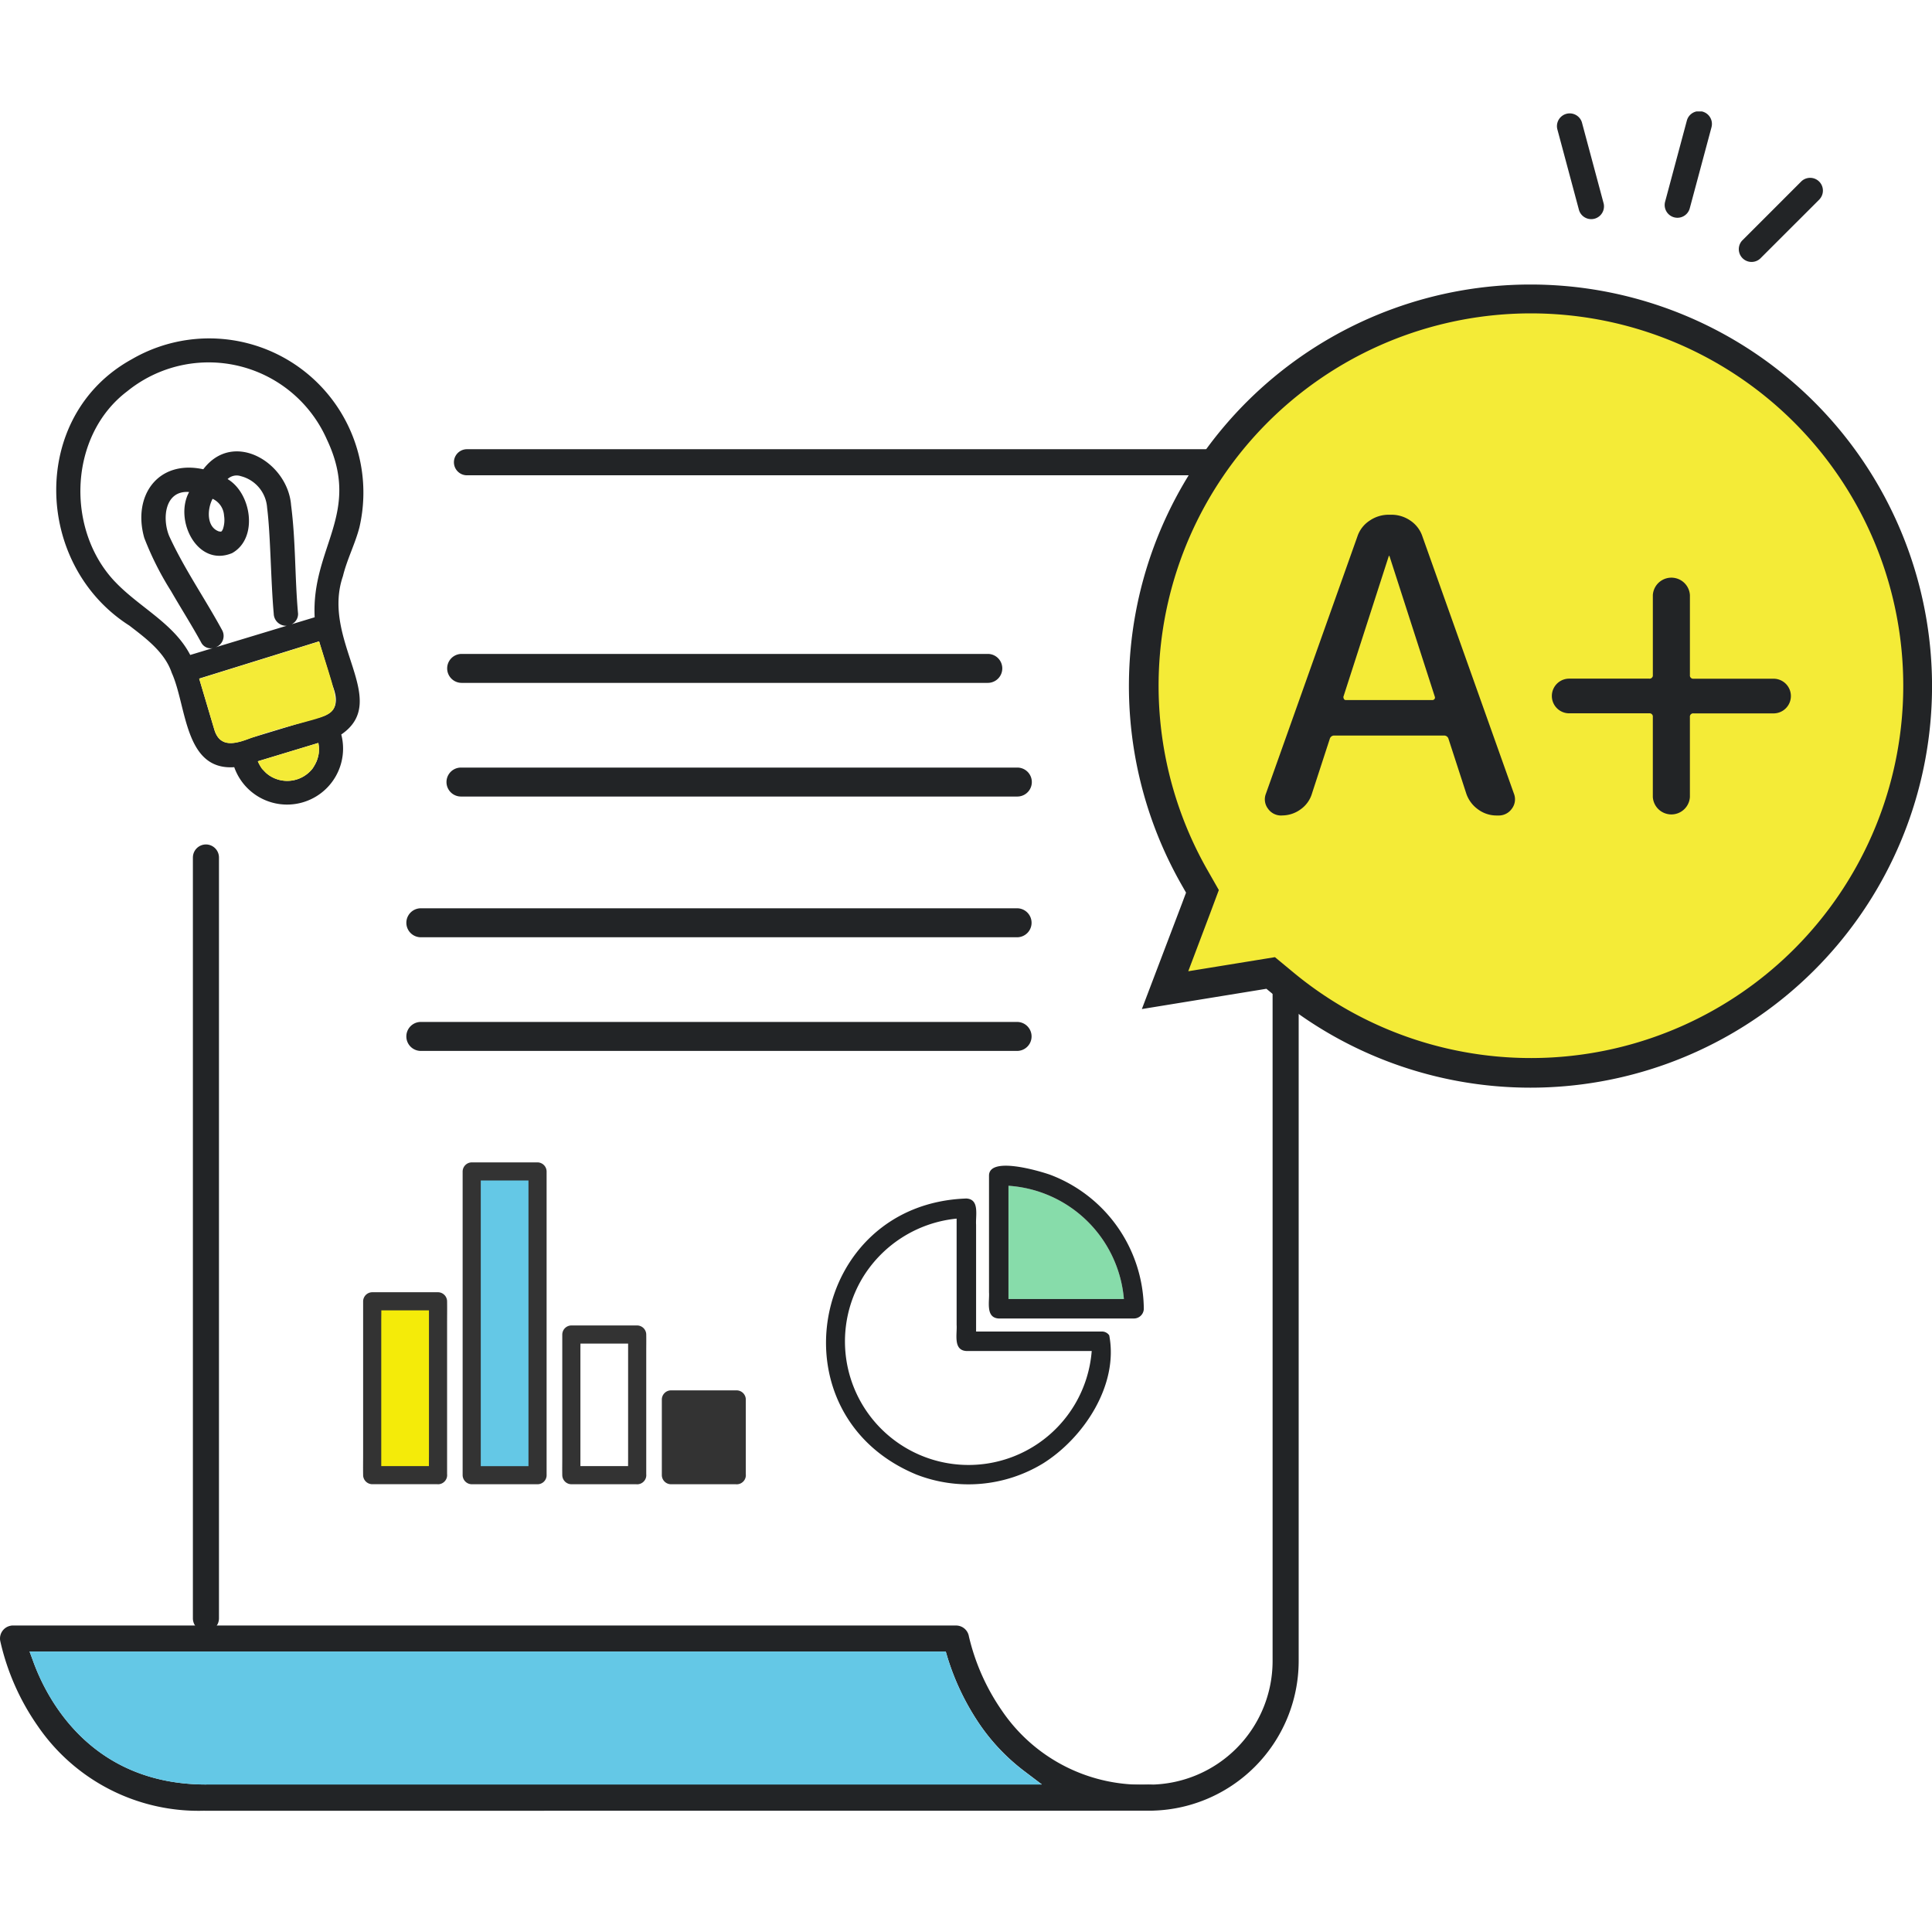 <svg xmlns="http://www.w3.org/2000/svg" xmlns:xlink="http://www.w3.org/1999/xlink" width="156" height="156" viewBox="0 0 156 156">
  <defs>
    <clipPath id="clip-path">
      <rect id="長方形_12053" data-name="長方形 12053" width="156" height="137.216" fill="none"/>
    </clipPath>
    <clipPath id="clip-path-2">
      <rect id="長方形_12054" data-name="長方形 12054" width="93.85" height="14.961" fill="none"/>
    </clipPath>
  </defs>
  <g id="img" transform="translate(-589.495 -1168.274)">
    <rect id="長方形_12069" data-name="長方形 12069" width="156" height="156" transform="translate(589.495 1168.274)" fill="#fff"/>
    <g id="グループ_19368" data-name="グループ 19368" transform="translate(589.495 1177.274)">
      <g id="グループ_19363" data-name="グループ 19363">
        <g id="グループ_19362" data-name="グループ 19362" clip-path="url(#clip-path)">
          <path id="パス_13432" data-name="パス 13432" d="M114.2,68.906V35.278a1.054,1.054,0,0,0-1.049-1.053h-66.1a1.053,1.053,0,1,0,0,2.106h63.993a1.053,1.053,0,0,1,1.053,1.053V68.906a1.053,1.053,0,0,0,2.106,0Z" transform="translate(-9.346 -6.953)" fill="#222426"/>
          <path id="パス_13433" data-name="パス 13433" d="M19.546,75.329v61.434a1.054,1.054,0,0,0,1.053,1.053h0a1.054,1.054,0,0,0,1.053-1.053V75.329A1.054,1.054,0,0,0,20.6,74.276h0a1.054,1.054,0,0,0-1.053,1.053" transform="translate(-3.971 -15.09)" fill="#222426"/>
          <path id="パス_13434" data-name="パス 13434" d="M96.812,155.048a12.1,12.1,0,0,0,12.065-12.065V88.877a1.053,1.053,0,0,0-2.106,0v54.107a9.987,9.987,0,0,1-9.96,9.96H92.584a14.237,14.237,0,0,0,3.2.478h1.03l.022,1.157c-.367.013-.731.012-1.09,0H20.668c-.292,0-.59-.008-.907-.024a1.027,1.027,0,0,0,.883.5Z" transform="translate(-4.015 -17.843)" fill="#222426"/>
        </g>
      </g>
      <g id="グループ_19365" data-name="グループ 19365" transform="translate(0 122.255)">
        <g id="グループ_19364" data-name="グループ 19364" clip-path="url(#clip-path-2)">
          <path id="パス_13435" data-name="パス 13435" d="M92.795,166.274a1.051,1.051,0,1,1,0,2.1H16.633a15.727,15.727,0,0,1-13.607-6.869,19.357,19.357,0,0,1-3.008-6.841,1.05,1.05,0,0,1,.837-1.222.7.7,0,0,1,.194-.018H77.2a1.051,1.051,0,0,1,1.036.888,17.547,17.547,0,0,0,2.657,5.976,13.638,13.638,0,0,0,11.9,5.976m-76.144-.01H84.125l-1.37-1.036A16.287,16.287,0,0,1,79.17,161.5a20.109,20.109,0,0,1-2.685-5.572l-.12-.407H2.387l.287.778c1.083,3,4.622,9.96,13.977,9.96" transform="translate(0 -153.426)" fill="#222426"/>
          <path id="パス_13436" data-name="パス 13436" d="M84.73,166.8H17.259c-9.358,0-12.894-6.961-13.977-9.96l-.287-.778H76.973l.12.407a20.109,20.109,0,0,0,2.685,5.572,16.287,16.287,0,0,0,3.586,3.721Z" transform="translate(-0.608 -153.962)" fill="#64c8e6"/>
        </g>
      </g>
      <g id="グループ_19367" data-name="グループ 19367">
        <g id="グループ_19366" data-name="グループ 19366" clip-path="url(#clip-path)">
          <path id="パス_13437" data-name="パス 13437" d="M91.793,98.638h0a1.17,1.17,0,0,0,0-2.338H43.552a1.17,1.17,0,0,0,0,2.338h48.24" transform="translate(-9.62 -22.782)" fill="#222426"/>
          <path id="パス_13438" data-name="パス 13438" d="M91.793,87.121a1.17,1.17,0,0,0,0-2.338H43.553a1.17,1.17,0,0,0,0,2.338h48.24" transform="translate(-9.62 -20.442)" fill="#222426"/>
          <path id="パス_13439" data-name="パス 13439" d="M88.425,72.86a1.169,1.169,0,0,0,0-2.338H43.5a1.169,1.169,0,0,0,0,2.338H88.425" transform="translate(-6.279 -17.544)" fill="#222426"/>
          <path id="パス_13440" data-name="パス 13440" d="M88.959,61.344h0a1.169,1.169,0,1,0,0-2.338H46.474a1.169,1.169,0,1,0,0,2.338H88.959" transform="translate(-9.198 -15.205)" fill="#222426"/>
          <path id="パス_13441" data-name="パス 13441" d="M120.643,66.843l-.717-1.259a31.218,31.218,0,1,1,7.308,8.744l-1.083-.894-1.377.224-7.155,1.165,2.519-6.626Z" transform="translate(-23.548 -3.87)" fill="#f4eb37"/>
          <path id="パス_13442" data-name="パス 13442" d="M146.841,82.4a32.4,32.4,0,0,1-20.671-7.44l-.66-.545-10.056,1.637,3.261-8.577.307-.822-.441-.774A32.42,32.42,0,0,1,146.807,17.55a32.413,32.413,0,0,1,28.284,16.526A32.424,32.424,0,0,1,146.841,82.4ZM126.2,71.862l1.5,1.242a30.064,30.064,0,1,0-7.026-8.407l.995,1.746-.705,1.889L119.2,73Z" transform="translate(-23.254 -3.576)" fill="#222426"/>
          <path id="パス_13443" data-name="パス 13443" d="M129.525,65.15a1.283,1.283,0,0,1-1.1-.55,1.247,1.247,0,0,1-.166-1.214l7.383-20.757a2.443,2.443,0,0,1,.982-1.281,2.715,2.715,0,0,1,1.547-.483h.2a2.691,2.691,0,0,1,1.564.483,2.479,2.479,0,0,1,.964,1.281l7.384,20.757a1.251,1.251,0,0,1-.166,1.214,1.283,1.283,0,0,1-1.1.55h-.133a2.5,2.5,0,0,1-1.508-.5,2.583,2.583,0,0,1-.948-1.295L143,58.96a.366.366,0,0,0-.366-.266h-8.854a.366.366,0,0,0-.365.266l-1.43,4.391a2.4,2.4,0,0,1-.915,1.295,2.546,2.546,0,0,1-1.547.5m8.649-20.922-3.659,11.344a.356.356,0,0,0,.049.182.166.166,0,0,0,.15.08H141.7a.207.207,0,0,0,.166-.08.187.187,0,0,0,.033-.182l-3.658-11.344a.03.03,0,0,0-.025-.033h-.013a.03.03,0,0,0-.034.024v.01" transform="translate(-26.041 -8.303)" fill="#222426"/>
          <path id="パス_13444" data-name="パス 13444" d="M158.666,58.18a1.4,1.4,0,0,1,0-2.8h6.454a.265.265,0,0,0,.3-.223h0a.288.288,0,0,0,0-.074V48.632a1.5,1.5,0,0,1,2.994,0v6.454a.265.265,0,0,0,.226.3.282.282,0,0,0,.073,0h6.454a1.4,1.4,0,0,1,0,2.8h-6.454a.265.265,0,0,0-.3.226.226.226,0,0,0,0,.073v6.454a1.5,1.5,0,0,1-2.994,0V58.48a.265.265,0,0,0-.225-.3.3.3,0,0,0-.076,0Z" transform="translate(-31.961 -9.583)" fill="#222426"/>
          <path id="パス_13445" data-name="パス 13445" d="M172.469,1.273,170.713,7.82a1.03,1.03,0,0,1-1.99-.533L170.478.739a1.03,1.03,0,0,1,1.99.533" transform="translate(-34.273 0)" fill="#222426"/>
          <path id="パス_13446" data-name="パス 13446" d="M159.788.932l1.756,6.548a1.031,1.031,0,0,1-1.994.52l-1.755-6.548a1.031,1.031,0,0,1,1.994-.52" transform="translate(-32.054 -0.041)" fill="#222426"/>
          <path id="パス_13447" data-name="パス 13447" d="M182.723,8.45l-4.795,4.792a1.031,1.031,0,0,1-1.467-1.446L181.256,7a1.031,1.031,0,0,1,1.467,1.446" transform="translate(-35.796 -1.366)" fill="#222426"/>
          <g id="グループ_19370" data-name="グループ 19370" transform="translate(66.694 85.125)">
            <path id="パス_13448" data-name="パス 13448" d="M99.637,113.347v9.145h9.32a10.02,10.02,0,0,0-9.32-9.145" transform="translate(-84.901 -111.727)" fill="#87dcaa"/>
            <path id="パス_13449" data-name="パス 13449" d="M98.774,123.985H109.7a.8.8,0,0,0,.786-.786,11.681,11.681,0,0,0-7.563-10.821c-.9-.316-4.95-1.516-4.936.082v9.414c.052.738-.3,2.049.786,2.112m10.105-1.572h-9.32v-9.145a10.018,10.018,0,0,1,9.32,9.145" transform="translate(-84.823 -111.648)" fill="#222426"/>
            <path id="パス_13450" data-name="パス 13450" d="M91.439,136.7a11.583,11.583,0,0,0,10.274-.888c3.308-2.078,6.107-6.358,5.337-10.339a.711.711,0,0,0-.611-.306H96.3v-8.629c-.052-.736.3-2.053-.786-2.112-12.607.436-15.725,17.416-4.072,22.274m-4.392-15.728a10.055,10.055,0,0,1,7.678-4.923v8.578c.053.736-.3,2.05.786,2.112h10.122a9.977,9.977,0,1,1-18.585-5.767" transform="translate(-84.179 -111.777)" fill="#222426"/>
          </g>
          <g id="グループ_19371" data-name="グループ 19371" transform="translate(29.316 84.857)">
            <rect id="長方形_12055" data-name="長方形 12055" width="5.316" height="24.525" transform="translate(8.774 0.732)" fill="#64c8e6"/>
            <path id="パス_13451" data-name="パス 13451" d="M57.047,135.7H51.73l.732.732V112.9c0-.318,0-.636,0-.954v-.042l-.732.732h5.317l-.733-.732V136.43a.732.732,0,0,0,1.464,0V111.905a.744.744,0,0,0-.731-.732H51.73a.745.745,0,0,0-.732.732V136.43a.745.745,0,0,0,.732.732h5.317a.732.732,0,0,0,0-1.464" transform="translate(-42.958 -111.173)" fill="#333"/>
            <rect id="長方形_12056" data-name="長方形 12056" width="5.316" height="14.039" transform="translate(0.733 11.218)" fill="#f4eb09"/>
            <path id="パス_13452" data-name="パス 13452" d="M48.408,136.484H43.092l.732.732V124.9c0-.567.014-1.134,0-1.7v-.024l-.732.732h5.316l-.732-.732v12.313c0,.567-.01,1.134,0,1.7v.024a.732.732,0,0,0,1.464.008V124.9c0-.567.009-1.134,0-1.7v-.024a.744.744,0,0,0-.732-.732H43.092a.744.744,0,0,0-.732.732v12.313c0,.567-.01,1.134,0,1.7v.024a.744.744,0,0,0,.732.732h5.316a.732.732,0,1,0,.008-1.464h-.008" transform="translate(-42.355 -111.959)" fill="#333"/>
            <path id="パス_13458" data-name="パス 13458" d="M0,0H5.316V11.357H0Z" transform="translate(16.816 13.9)" fill="#fff"/>
            <path id="パス_13453" data-name="パス 13453" d="M65.692,136.684H60.377l.732.732v-9.959c0-.459.012-.919,0-1.378v-.02l-.732.732h5.316l-.732-.732v9.96c0,.459-.008.919,0,1.378v.02a.732.732,0,0,0,1.464.008v-9.968c0-.459.009-.919,0-1.378v-.02a.744.744,0,0,0-.732-.732H60.377a.744.744,0,0,0-.732.732v9.96c0,.459-.008.919,0,1.378v.02a.744.744,0,0,0,.732.732h5.316a.732.732,0,0,0,.008-1.464h-.008" transform="translate(-43.56 -112.16)" fill="#333"/>
            <rect id="長方形_12058" data-name="長方形 12058" width="5.316" height="6.116" transform="translate(24.857 19.141)" fill="#333"/>
            <path id="パス_13454" data-name="パス 13454" d="M74.335,137.077H69.019l.732.732v-6.116l-.732.732h5.316l-.732-.732v6.116a.732.732,0,0,0,1.464.008v-6.124a.744.744,0,0,0-.732-.732H69.019a.744.744,0,0,0-.732.732v6.116a.744.744,0,0,0,.732.732h5.316a.732.732,0,1,0,.008-1.464Z" transform="translate(-44.163 -112.552)" fill="#333"/>
          </g>
          <path id="パス_13455" data-name="パス 13455" d="M28.845,42.2c.328-1.363.986-2.606,1.336-3.96a12.45,12.45,0,0,0-18.39-13.563c-8.262,4.552-7.921,16.577-.19,21.5,1.339,1.031,2.862,2.151,3.425,3.819,1.213,2.671,1.006,7.893,5.046,7.615a4.522,4.522,0,0,0,8.642-2.639c4.06-2.771-1.653-7.54.13-12.773m-2.12,14.937a4.493,4.493,0,0,1-.332.588,2.6,2.6,0,0,1-3.488.552c-.007,0-.226-.167-.227-.173-.126-.112-.238-.243-.355-.361a3.29,3.29,0,0,1-.344-.61l4.889-1.481,0,.014s.044.284.041.293a2.663,2.663,0,0,1-.186,1.176m-8.281-2.636-1.2-4.041,9.682-3.009q.535,1.767,1.07,3.534c.573,1.4.343,2.336-1.246,2.653l-5.341,1.618c-1.208.46-2.526.864-2.965-.755M10.431,42.623c-3.988-4.218-3.719-11.805,1.006-15.369a10.433,10.433,0,0,1,16.12,3.908c2.826,5.969-1.274,8.693-.991,14.345l-1.865.565a.92.92,0,0,0,.524-.855c-.266-2.913-.185-5.857-.563-8.761-.261-3.44-4.653-6.113-7.089-2.9-3.675-.794-5.733,2.156-4.764,5.547a24.583,24.583,0,0,0,2.153,4.278c.8,1.387,1.663,2.743,2.434,4.148a.864.864,0,0,0,.95.467l-1.828.554c-1.337-2.571-4.119-3.846-6.086-5.928M19.09,46.54c-1.386-2.55-3.058-4.949-4.271-7.593-.584-1.41-.365-3.709,1.61-3.554-1.236,2.253.652,6.105,3.469,4.934,2.138-1.193,1.567-4.838-.363-5.979a1.059,1.059,0,0,1,1.069-.235,2.825,2.825,0,0,1,2.122,2.545c.28,2.192.294,5.875.535,8.56a1,1,0,0,0,1.044.975l-5.743,1.739a.973.973,0,0,0,.528-1.392m.052-8.121a1.47,1.47,0,0,1-.08.137l-.045.025h0L19,38.59l-.035,0,0,0-.006,0a.391.391,0,0,0-.106-.01c-1.047-.345-.963-1.836-.529-2.639a1.6,1.6,0,0,1,.925,1.357,2.27,2.27,0,0,1-.105,1.128m-.055.12a.068.068,0,0,1-.011.009.41.41,0,0,0,.038-.057l-.027.048" transform="translate(-1.158 -4.665)" fill="#222426"/>
          <path id="パス_13456" data-name="パス 13456" d="M31.057,64.817c0-.168.018-.345,0-.515,0-.009-.036-.289-.041-.293l0-.014-4.889,1.481a3.29,3.29,0,0,0,.344.61c.117.118.229.249.355.36,0,.006.22.173.227.174a2.6,2.6,0,0,0,3.488-.553,3,3,0,0,0,.513-1.249" transform="translate(-5.309 -13.002)" fill="#f4eb37"/>
          <path id="パス_13457" data-name="パス 13457" d="M24.352,61.506c7.8-2.7,7.789-.445,5.517-7.8l-9.682,3.009,1.2,4.041c.441,1.618,1.753,1.215,2.965.755" transform="translate(-4.101 -10.91)" fill="#f4eb37"/>
        </g>
      </g>
    </g>
  </g>
</svg>
